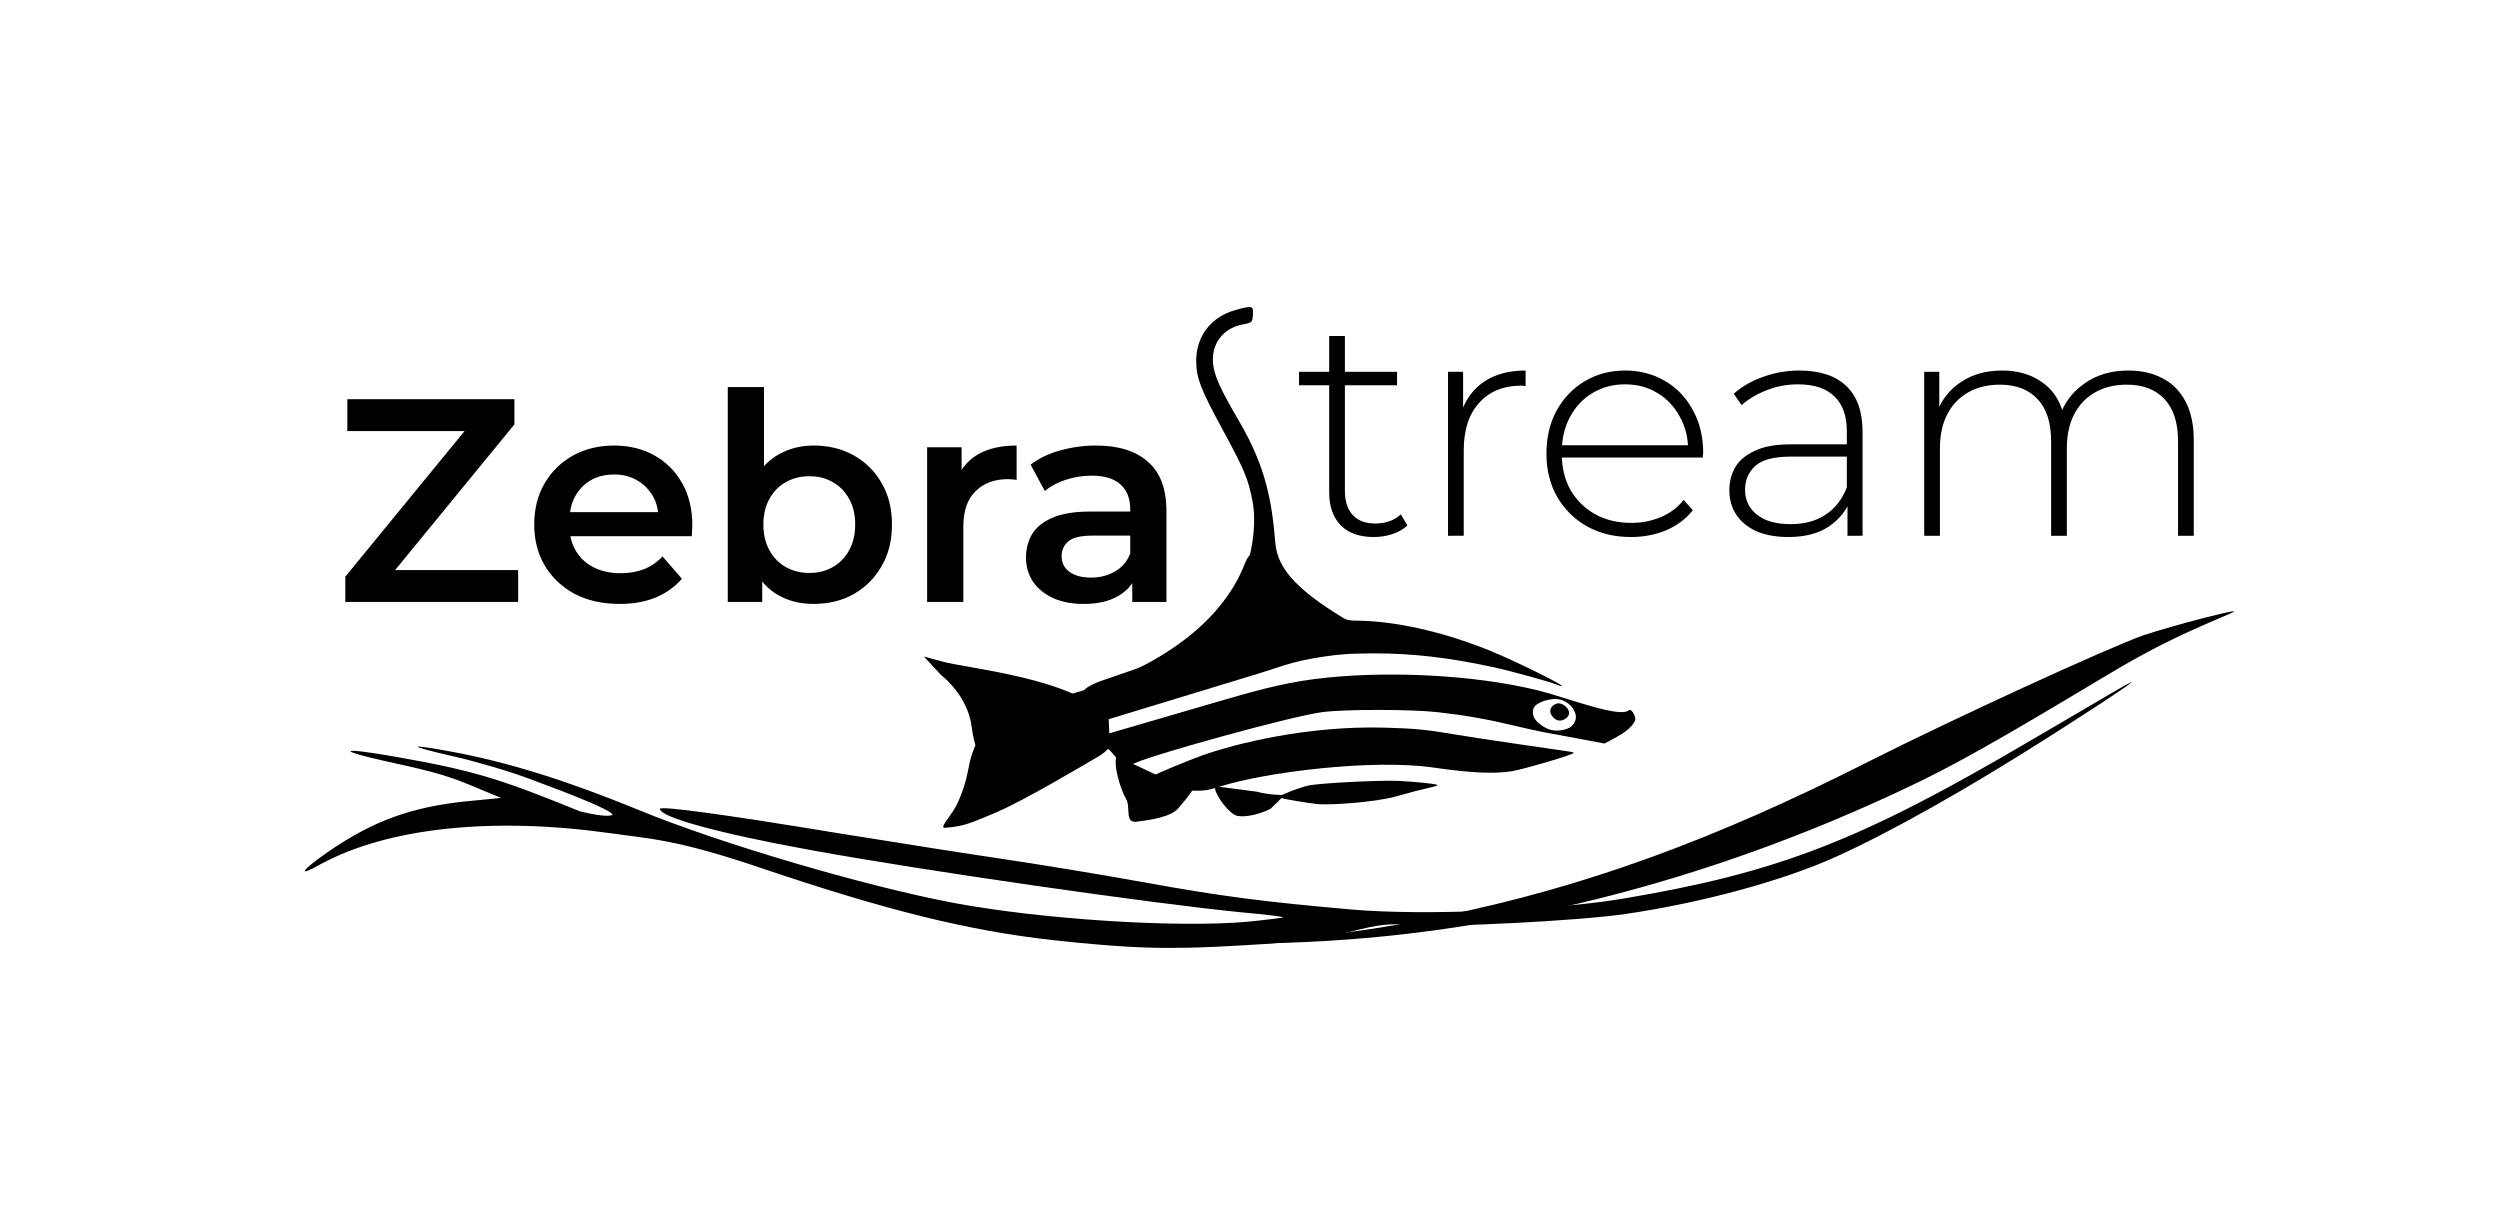 <?xml version="1.0" encoding="UTF-8" standalone="no"?>
<!-- Created with Inkscape (http://www.inkscape.org/) -->

<svg
   width="173.197mm"
   height="84.234mm"
   viewBox="0 0 173.197 84.234"
   version="1.1"
   id="svg1"
   xmlns="http://www.w3.org/2000/svg"
   xmlns:svg="http://www.w3.org/2000/svg">
  <defs
     id="defs1" />
  <g
     id="layer1"
     transform="translate(-18.139,-15.081)">
    <g
       id="g5"
       transform="matrix(0.265,0,0,0.265,-312.845,-372.863)">
      <g
         id="layer1-5"
         transform="matrix(3.78,0,0,3.78,1182.405,1409.248)">
        <g
           id="g5-3"
           transform="matrix(0.265,0,0,0.265,-312.845,-372.863)">
          <g
             id="g53-8-4-0-5"
             transform="translate(-1341.954,1360.017)">
            <g
               id="g4-6"
               transform="translate(0,-10)">
              <path
                 fill="#000000"
                 stroke="none"
                 d="m 2692.271,309.126 c 20.351,3.588 27.121,5.711 48.059,14.231 6.359,1.592 8.323,1.154 8.482,0.897 -0.035,-1.053 -9.292,-4.817 -21.788,-9.428 -5.102,-1.925 -14.089,-4.557 -19.925,-5.869 -11.843,-2.702 -12.201,-3.362 -0.63,-1.238 15.035,2.762 30.476,7.608 49.374,15.358 21.112,8.682 58.927,19.817 81.906,24.155 23.062,4.335 58.309,6.576 76.803,4.939 5.27,-0.515 9.532,-1.08 9.362,-1.158 -0.173,-0.162 -4.81,-0.76 -10.367,-1.242 -23.665,-2.3 -83.976,-10.99 -112.947,-16.299 -23.817,-4.309 -39.322,-8.566 -39.397,-10.746 -0.028,-0.838 15.992,1.302 45.958,6.241 12.997,2.076 31.987,5.122 42.194,6.621 10.207,1.499 27.512,4.351 38.407,6.331 19.848,3.605 31.146,5.067 53.961,7.06 18.27,1.644 52.888,0.214 70.831,-2.831 40.645,-6.84 61.934,-15.119 106.453,-41.312 8.395,-4.902 17.776,-10.426 20.985,-12.298 11.191,-6.592 3.895,-1.476 -15.576,10.939 -21.769,13.919 -42.277,25.446 -56.414,31.802 -13.888,6.265 -35.18,12.026 -54.892,14.879 -11.692,1.741 -46.13,3.501 -54.965,2.879 -6.898,-0.437 -8.739,-0.29 -17.144,1.843 -7.824,1.945 -12.67,2.614 -28.085,3.474 -19.266,1.16 -28.93,0.817 -49.487,-1.421 -21.655,-2.452 -42.731,-7.61 -75.253,-18.59 -22.844,-7.784 -29.639,-7.801 -40.014,-9.295 -30.868,-4.321 -58.048,-1.381 -75.519,8.111 -6.177,3.484 -5.309,1.859 1.742,-3.081 11.727,-8.122 21.757,-11.82 36.143,-13.318 l 9.202,-0.901 -5.024,-2.095 c -8.261,-3.496 -10.96,-4.415 -24.321,-7.317 -14.124,-3.128 -12.892,-3.926 1.885,-1.323 z"
                 id="path48-4-7-6-5-0-2"
                 style="stroke-width:0.084" />
              <g
                 id="g52-4-0-1-9"
                 transform="matrix(-0.628,0.129,0.129,0.628,4735.501,-217.702)">
                <path
                   fill="#000000"
                   stroke="none"
                   d="m 2545.099,257.045 c 23.2,4.667 34.533,7.733 54.667,14.8 47.867,16.8 66,22.667 86.667,27.733 88.4,21.733 177.733,25.6 260.8,11.2 18.667,-3.2 28.933,-5.467 25.6,-5.733 -0.8,-0.133 -8.667,1.067 -17.333,2.533 -23.867,3.867 -43.6,5.333 -73.867,5.333 -57.733,0 -113.467,-8.133 -181.2,-26.667 -37.867,-10.267 -104.667,-25.733 -120,-27.867 -5.467,-0.667 -17.2,-1.6 -26,-2 -12.933,-0.533 -14.667,-0.4 -9.333,0.667 z"
                   id="path61-8-9-9-0-1"
                   style="stroke-width:0.133" />
              </g>
            </g>
            <g
               id="g3-5-2"
               transform="matrix(0.902,0,0,0.902,283.875,23.811)">
              <path
                 fill="#000000"
                 stroke="none"
                 d="m 1547.932,1313.756 c 4.755,1.373 9.862,3.397 9.836,3.536 -0.185,0.975 -3.107,4.381 -4.4,5.867 -2.243,2.497 -8.6,3.325 -11.558,3.701 -3.88,0.766 -2.15,-3.56 -3.24,-6.163 -1.825,-3.056 -4.047,-10.558 -2.872,-12.752"
                 id="path3-3-1-6-7"
                 style="stroke-width:0.05"
                 transform="translate(1342.985,-1002.906)" />
              <path
                 fill="#000000"
                 stroke="none"
                 d="m 1576.259,1318.234 c 3.468,1.001 7.676,0.905 7.657,1.007 -0.135,0.711 -2.771,2.842 -3.714,3.926 -4.078,2.082 -8.708,2.618 -10.23,1.853 -2.74,-1.377 -6.495,-7.027 -5.775,-8.372"
                 id="path3-3-1-1-3-0"
                 style="stroke-width:0.037"
                 transform="translate(1342.985,-1002.906)" />
              <g
                 id="g2-9-9">
                <g
                   id="g47-4-8-4-3"
                   transform="matrix(1.074,0,0,0.926,635.537,-383.14)">
                  <path
                     style="fill:#000000;stroke-width:0.64"
                     d="m 2207.334,720.932 c -1.327,-0.776 -12.573,-4.38 -17.512,-5.614 -11.876,-2.965 -21.573,-4.259 -31.902,-4.259 -7.066,0 -10.418,0.332 -17.073,1.693 -5.883,1.203 -10.914,3.592 -16.345,5.418 l -39.325,13.89 -2.142,-2.181 c -1.178,-1.2 -3.171,-3.005 -4.428,-4.013 -1.257,-1.007 -2.285,-1.956 -2.285,-2.108 0,-0.196 36.627,-10.028 46.843,-40.974 4.265,-12.92 16.921,17.795 29.288,18.037 10.812,0 23.873,3.365 36.868,9.495 6.497,3.065 20.332,10.994 19.139,10.969 -0.296,-0.006 -0.803,-0.166 -1.126,-0.354 z"
                     id="path46-8-9-8-6" />
                  <path
                     id="path44-16-6-1-0"
                     style="fill:#000000;stroke-width:0.64"
                     d="m 2036.627,712.049 4.537,5.664 c 5.837,5.608 7.921,12.043 8.357,16.516 0.258,2.647 0.977,5.568 0.977,5.568 0,0 -0.988,2.541 -1.491,5.094 -0.557,2.83 -0.856,6.584 -3.224,12.752 -1.531,3.988 -4.928,7.61 -3.681,7.939 5.599,-0.479 7.284,-1.626 13.382,-4.53 7.662,-3.65 24.306,-15.19 28.059,-17.72 2.227,-1.501 2.424,-2.366 2.823,-2.366 0.069,0 1.022,1.228 2.118,2.73 1.095,1.503 2.163,2.736 2.373,2.742 0.211,0.006 1.694,-0.63 3.294,-1.414 5.761,-2.824 41.356,-14.289 49.727,-15.597 6.018,-0.941 23.965,-0.929 31.263,0.019 7.104,0.923 13.252,2.173 20.111,4.089 3.218,0.899 7.085,1.889 8.593,2.2 1.508,0.311 5.756,1.226 9.439,2.034 l 6.695,1.468 2.629,-1.639 c 1.445,-0.901 2.831,-1.926 3.471,-2.539 0,0 2.363,-2.253 2.208,-3.673 -0.132,-1.212 -1.155,-3.214 -1.827,-2.515 -2.392,2.486 -17.033,-4.107 -24.026,-6.134 -18.471,-5.356 -43.167,-6.258 -60.567,-3.651 -9.09,1.362 -17.151,4.055 -26.423,7.193 l -28.869,9.769 -0.187,-5.096 c -9.891,-12.24 -37.394,-15.009 -44.828,-17.348 z m 169.898,13.255 c 2.134,-0.07 4.093,1.358 5.073,3.191 0.569,1.097 0.913,2.429 0.491,3.635 -0.334,0.902 -0.927,2.624 -4.205,3.018 -1.74,0.209 -3.158,-0.305 -4.529,-1.328 -1.24,-0.982 -2.349,-2.041 -2.615,-3.656 -0.233,-1.412 0.157,-2.533 1.108,-3.233 1.349,-0.992 3.017,-1.513 4.676,-1.627 z" />
                  <path
                     style="fill:#000000;stroke-width:0.64"
                     d="m 2105.802,753.444 c -1.621,-0.595 -7.199,-3.851 -7.199,-4.203 0,-0.276 9.06,-4.662 12.91,-6.25 9.419,-3.884 28.738,-9.399 49.313,-8.721 7.92,0.261 11.012,0.556 19.379,2.228 2.514,0.502 10.083,1.835 16.82,2.961 15.486,2.589 14.626,2.429 14.626,2.724 0,0.494 -13.419,5.094 -16.64,5.704 -4.674,0.885 -11.079,0.539 -21.022,-1.137 -16.519,-2.784 -45.45,1.417 -57.749,5.967 -2.908,1.076 -3.949,1.286 -6.266,1.265 -1.528,-0.014 -3.406,-0.256 -4.173,-0.537 z"
                     id="path43-8-7-2-6" />
                  <path
                     style="fill:#000000;stroke-width:0.64"
                     d="m 2142.586,758.15 c -2.245,-0.274 -9.102,-1.607 -9.96,-1.935 -0.731,-0.28 -0.466,-0.49 2.281,-1.809 1.709,-0.821 4.057,-1.735 5.216,-2.031 3.263,-0.835 19.829,-1.726 24.275,-1.475 4.948,0.279 10.388,0.947 10.607,1.303 0.09,0.146 -1.026,0.552 -2.48,0.904 -1.454,0.352 -5.32,1.524 -8.592,2.605 -5.896,1.949 -18.212,2.822 -21.349,2.438 z"
                     id="path1-24-5-7-9-2" />
                  <path
                     style="fill:#000000;stroke-width:0.487"
                     d="m 2207.674,732.05 c 1.104,0.179 2.66,-0.895 2.764,-2.183 0.121,-1.501 -1.461,-3.121 -2.759,-3.195 -0.99,-0.057 -2.207,1.039 -2.301,2.184 -0.113,1.38 1.112,3.002 2.295,3.194 z"
                     id="path45-9-1-0-6" />
                </g>
                <path
                   d="m 2870.557,289.288 c -3.224,-1.693 -2.853,-3.873 4.743,-6.423 20.459,-6.867 24.827,-9.322 33.888,-18.597 5.225,-5.348 10.977,-21.536 8.751,-33.064 -1.24,-6.422 -2.336,-9.046 -8.56,-20.502 -6.409,-11.795 -7.652,-14.978 -7.721,-19.766 -0.106,-7.296 4.187,-12.966 11.334,-14.969 4.918,-1.378 5.292,-1.276 5.079,1.395 -0.172,2.157 -0.285,2.265 -2.866,2.739 -5.615,1.032 -9.083,5.423 -8.695,11.012 0.25,3.602 1.975,7.484 7.563,17.022 7.854,13.404 9.499,23.385 10.481,35.221 0.658,7.934 7.063,14.33 22.248,23.253 8.68,5.1 -37.413,12.029 -48.855,17.654 -9.708,4.773 -23.644,6.993 -27.39,5.025 z"
                   style="fill:#000000"
                   id="path1-54-7-9-2-8-1" />
              </g>
            </g>
          </g>
          <path
             d="m 1605.569,1601.785 q -5.657,0 -8.691,-3.115 -2.952,-3.116 -2.952,-8.527 v -40.83 h 4.099 v 40.42 q 0,4.099 2.05,6.313 2.05,2.214 5.903,2.214 4.017,0 6.641,-2.378 l 1.722,2.869 q -1.64,1.558 -4.017,2.296 -2.296,0.738 -4.755,0.738 z m -19.513,-39.6 v -3.525 h 25.58 v 3.525 z m 38.884,39.272 v -42.797 h 3.935 v 11.724 l -0.41,-1.312 q 1.804,-5.165 6.067,-7.953 4.263,-2.788 10.658,-2.788 v 4.017 q -0.246,0 -0.492,0 -0.246,-0.082 -0.492,-0.082 -7.133,0 -11.15,4.509 -4.017,4.427 -4.017,12.38 v 22.3 z m 47.739,0.328 q -6.477,0 -11.478,-2.788 -4.919,-2.788 -7.789,-7.707 -2.788,-4.919 -2.788,-11.232 0,-6.395 2.623,-11.232 2.706,-4.919 7.379,-7.707 4.673,-2.788 10.494,-2.788 5.821,0 10.412,2.706 4.673,2.706 7.297,7.625 2.706,4.837 2.706,11.232 0,0.246 -0.082,0.574 0,0.246 0,0.574 h -37.796 v -3.197 h 35.582 l -1.64,1.558 q 0.082,-5.001 -2.132,-8.937 -2.132,-4.017 -5.821,-6.231 -3.689,-2.296 -8.527,-2.296 -4.755,0 -8.527,2.296 -3.689,2.214 -5.821,6.231 -2.132,3.935 -2.132,9.019 v 0.738 q 0,5.247 2.296,9.347 2.378,4.017 6.477,6.313 4.099,2.214 9.347,2.214 4.099,0 7.625,-1.476 3.607,-1.476 6.067,-4.509 l 2.378,2.706 q -2.788,3.443 -7.051,5.247 -4.181,1.722 -9.101,1.722 z m 56.512,-0.328 v -9.756 l -0.164,-1.476 v -16.07 q 0,-5.985 -3.279,-9.101 -3.197,-3.115 -9.428,-3.115 -4.427,0 -8.281,1.558 -3.771,1.476 -6.477,3.853 l -2.05,-2.951 q 3.197,-2.87 7.707,-4.427 4.509,-1.64 9.428,-1.64 7.953,0 12.216,4.017 4.263,4.017 4.263,11.97 v 27.138 z m -15.414,0.328 q -4.755,0 -8.281,-1.476 -3.443,-1.558 -5.329,-4.345 -1.804,-2.788 -1.804,-6.395 0,-3.28 1.476,-5.903 1.558,-2.705 5.083,-4.345 3.525,-1.722 9.428,-1.722 h 15.742 v 3.197 h -15.659 q -6.641,0 -9.347,2.46 -2.623,2.46 -2.623,6.149 0,4.099 3.115,6.559 3.115,2.46 8.773,2.46 5.411,0 9.101,-2.46 3.771,-2.46 5.575,-7.133 l 1.148,2.788 q -1.722,4.673 -5.903,7.461 -4.099,2.706 -10.494,2.706 z m 88.733,-43.453 q 5.165,0 8.937,2.05 3.853,1.968 5.985,6.067 2.132,4.017 2.132,10.002 v 25.006 h -4.099 v -24.678 q 0,-7.215 -3.525,-10.986 -3.526,-3.771 -9.838,-3.771 -4.837,0 -8.363,2.05 -3.526,2.05 -5.411,5.739 -1.886,3.689 -1.886,8.855 v 22.792 h -4.099 v -24.678 q 0,-7.215 -3.526,-10.986 -3.525,-3.771 -9.838,-3.771 -4.837,0 -8.363,2.05 -3.525,2.05 -5.411,5.739 -1.886,3.689 -1.886,8.855 v 22.792 h -4.099 v -42.797 h 3.935 v 11.806 l -0.574,-1.312 q 1.886,-5.001 6.313,-7.871 4.427,-2.952 10.658,-2.952 6.395,0 10.74,3.28 4.427,3.197 5.575,9.592 l -1.394,-0.574 q 1.722,-5.493 6.477,-8.855 4.755,-3.443 11.56,-3.443 z"
             id="text1-8"
             style="font-weight:300;font-size:81.987px;line-height:1.3;font-family:Montserrat;-inkscape-font-specification:'Montserrat, Light';text-align:center;letter-spacing:-0.797px;text-anchor:middle;stroke-width:0.565;stroke-linecap:round;stroke-linejoin:round"
             aria-label="tream" />
          <g
             id="g2-7"
             transform="matrix(0.857,0,0,0.857,231.719,229.022)">
            <path
               style="font-weight:600;font-size:88.183px;line-height:1.3;font-family:Montserrat;-inkscape-font-specification:'Montserrat, Semi-Bold';text-align:center;letter-spacing:0.214px;text-anchor:middle;stroke-width:4.883;stroke-linecap:round;stroke-linejoin:round"
               d="m 1289.876,1621.583 v -7.672 l 39.859,-48.677 1.323,4.321 h -40.564 v -9.7 h 50.882 v 7.672 l -39.859,48.677 -1.411,-4.321 h 42.416 v 9.7 z m 83.547,0.617 c -5.232,0 -9.818,-1.029 -13.757,-3.087 -3.88,-2.116 -6.908,-4.997 -9.083,-8.642 -2.116,-3.645 -3.175,-7.79 -3.175,-12.434 0,-4.703 1.029,-8.848 3.086,-12.434 2.116,-3.645 4.997,-6.496 8.642,-8.554 3.704,-2.058 7.907,-3.086 12.61,-3.086 4.585,0 8.671,0.999 12.258,2.998 3.586,1.999 6.408,4.821 8.466,8.466 2.058,3.645 3.086,7.936 3.086,12.875 0,0.47 -0.029,0.999 -0.088,1.587 0,0.588 -0.029,1.146 -0.088,1.675 h -39.242 v -7.319 h 33.422 l -4.321,2.293 c 0.059,-2.704 -0.5,-5.085 -1.675,-7.143 -1.176,-2.058 -2.792,-3.674 -4.85,-4.85 -1.999,-1.176 -4.321,-1.764 -6.966,-1.764 -2.704,0 -5.085,0.588 -7.143,1.764 -1.999,1.176 -3.586,2.822 -4.762,4.938 -1.117,2.058 -1.675,4.497 -1.675,7.319 v 1.764 c 0,2.822 0.647,5.32 1.94,7.496 1.293,2.175 3.116,3.851 5.467,5.026 2.352,1.176 5.056,1.764 8.113,1.764 2.646,0 5.027,-0.411 7.143,-1.235 2.116,-0.823 3.998,-2.116 5.644,-3.88 l 5.908,6.79 c -2.116,2.469 -4.791,4.38 -8.025,5.732 -3.175,1.293 -6.819,1.94 -10.935,1.94 z m 59.032,0 c -3.998,0 -7.554,-0.882 -10.67,-2.646 -3.116,-1.764 -5.585,-4.409 -7.407,-7.937 -1.764,-3.586 -2.646,-8.113 -2.646,-13.58 0,-5.526 0.911,-10.053 2.734,-13.58 1.881,-3.527 4.38,-6.143 7.496,-7.848 3.175,-1.764 6.673,-2.646 10.494,-2.646 4.644,0 8.73,0.999 12.258,2.998 3.586,1.999 6.408,4.791 8.466,8.377 2.116,3.586 3.175,7.819 3.175,12.698 0,4.88 -1.058,9.112 -3.175,12.698 -2.058,3.586 -4.88,6.408 -8.466,8.466 -3.527,1.999 -7.613,2.998 -12.258,2.998 z m -26.102,-0.617 v -65.432 h 11.023 v 29.277 l -0.882,12.522 0.353,12.522 v 11.111 z m 24.868,-8.818 c 2.646,0 4.997,-0.588 7.055,-1.764 2.116,-1.176 3.792,-2.881 5.027,-5.115 1.234,-2.234 1.852,-4.85 1.852,-7.848 0,-3.057 -0.617,-5.673 -1.852,-7.848 -1.235,-2.234 -2.91,-3.939 -5.027,-5.115 -2.058,-1.176 -4.409,-1.764 -7.055,-1.764 -2.646,0 -5.026,0.588 -7.143,1.764 -2.116,1.176 -3.792,2.881 -5.027,5.115 -1.235,2.175 -1.852,4.791 -1.852,7.848 0,2.998 0.617,5.614 1.852,7.848 1.235,2.234 2.91,3.939 5.027,5.115 2.116,1.176 4.497,1.764 7.143,1.764 z m 35.84,8.818 v -47.09 h 10.494 v 12.963 l -1.234,-3.792 c 1.411,-3.175 3.615,-5.585 6.614,-7.231 3.057,-1.646 6.849,-2.469 11.376,-2.469 v 10.494 c -0.47,-0.117 -0.911,-0.176 -1.323,-0.176 -0.411,-0.059 -0.823,-0.088 -1.234,-0.088 -4.174,0 -7.496,1.235 -9.965,3.704 -2.469,2.41 -3.704,6.026 -3.704,10.847 v 22.84 z m 62.472,0 v -9.524 l -0.617,-2.028 v -16.667 c 0,-3.233 -0.97,-5.732 -2.91,-7.496 -1.94,-1.823 -4.879,-2.734 -8.818,-2.734 -2.646,0 -5.262,0.411 -7.848,1.234 -2.528,0.823 -4.674,1.97 -6.437,3.439 l -4.321,-8.025 c 2.528,-1.94 5.526,-3.38 8.995,-4.321 3.527,-0.999 7.172,-1.499 10.935,-1.499 6.819,0 12.081,1.646 15.785,4.938 3.763,3.233 5.644,8.26 5.644,15.079 v 27.602 z m -14.815,0.617 c -3.527,0 -6.614,-0.588 -9.259,-1.764 -2.646,-1.235 -4.703,-2.91 -6.173,-5.027 -1.411,-2.175 -2.116,-4.615 -2.116,-7.319 0,-2.646 0.617,-5.026 1.852,-7.143 1.293,-2.116 3.38,-3.792 6.261,-5.026 2.881,-1.235 6.702,-1.852 11.464,-1.852 h 13.668 v 7.319 H 1517.54 c -3.763,0 -6.29,0.617 -7.584,1.852 -1.293,1.176 -1.94,2.646 -1.94,4.409 0,1.999 0.794,3.586 2.381,4.762 1.587,1.176 3.792,1.764 6.614,1.764 2.704,0 5.115,-0.617 7.231,-1.852 2.175,-1.234 3.733,-3.057 4.674,-5.467 l 1.852,6.614 c -1.058,2.763 -2.969,4.909 -5.732,6.437 -2.704,1.528 -6.143,2.293 -10.317,2.293 z"
               id="text65-9"
               aria-label="Zebra" />
          </g>
        </g>
      </g>
    </g>
  </g>
</svg>
